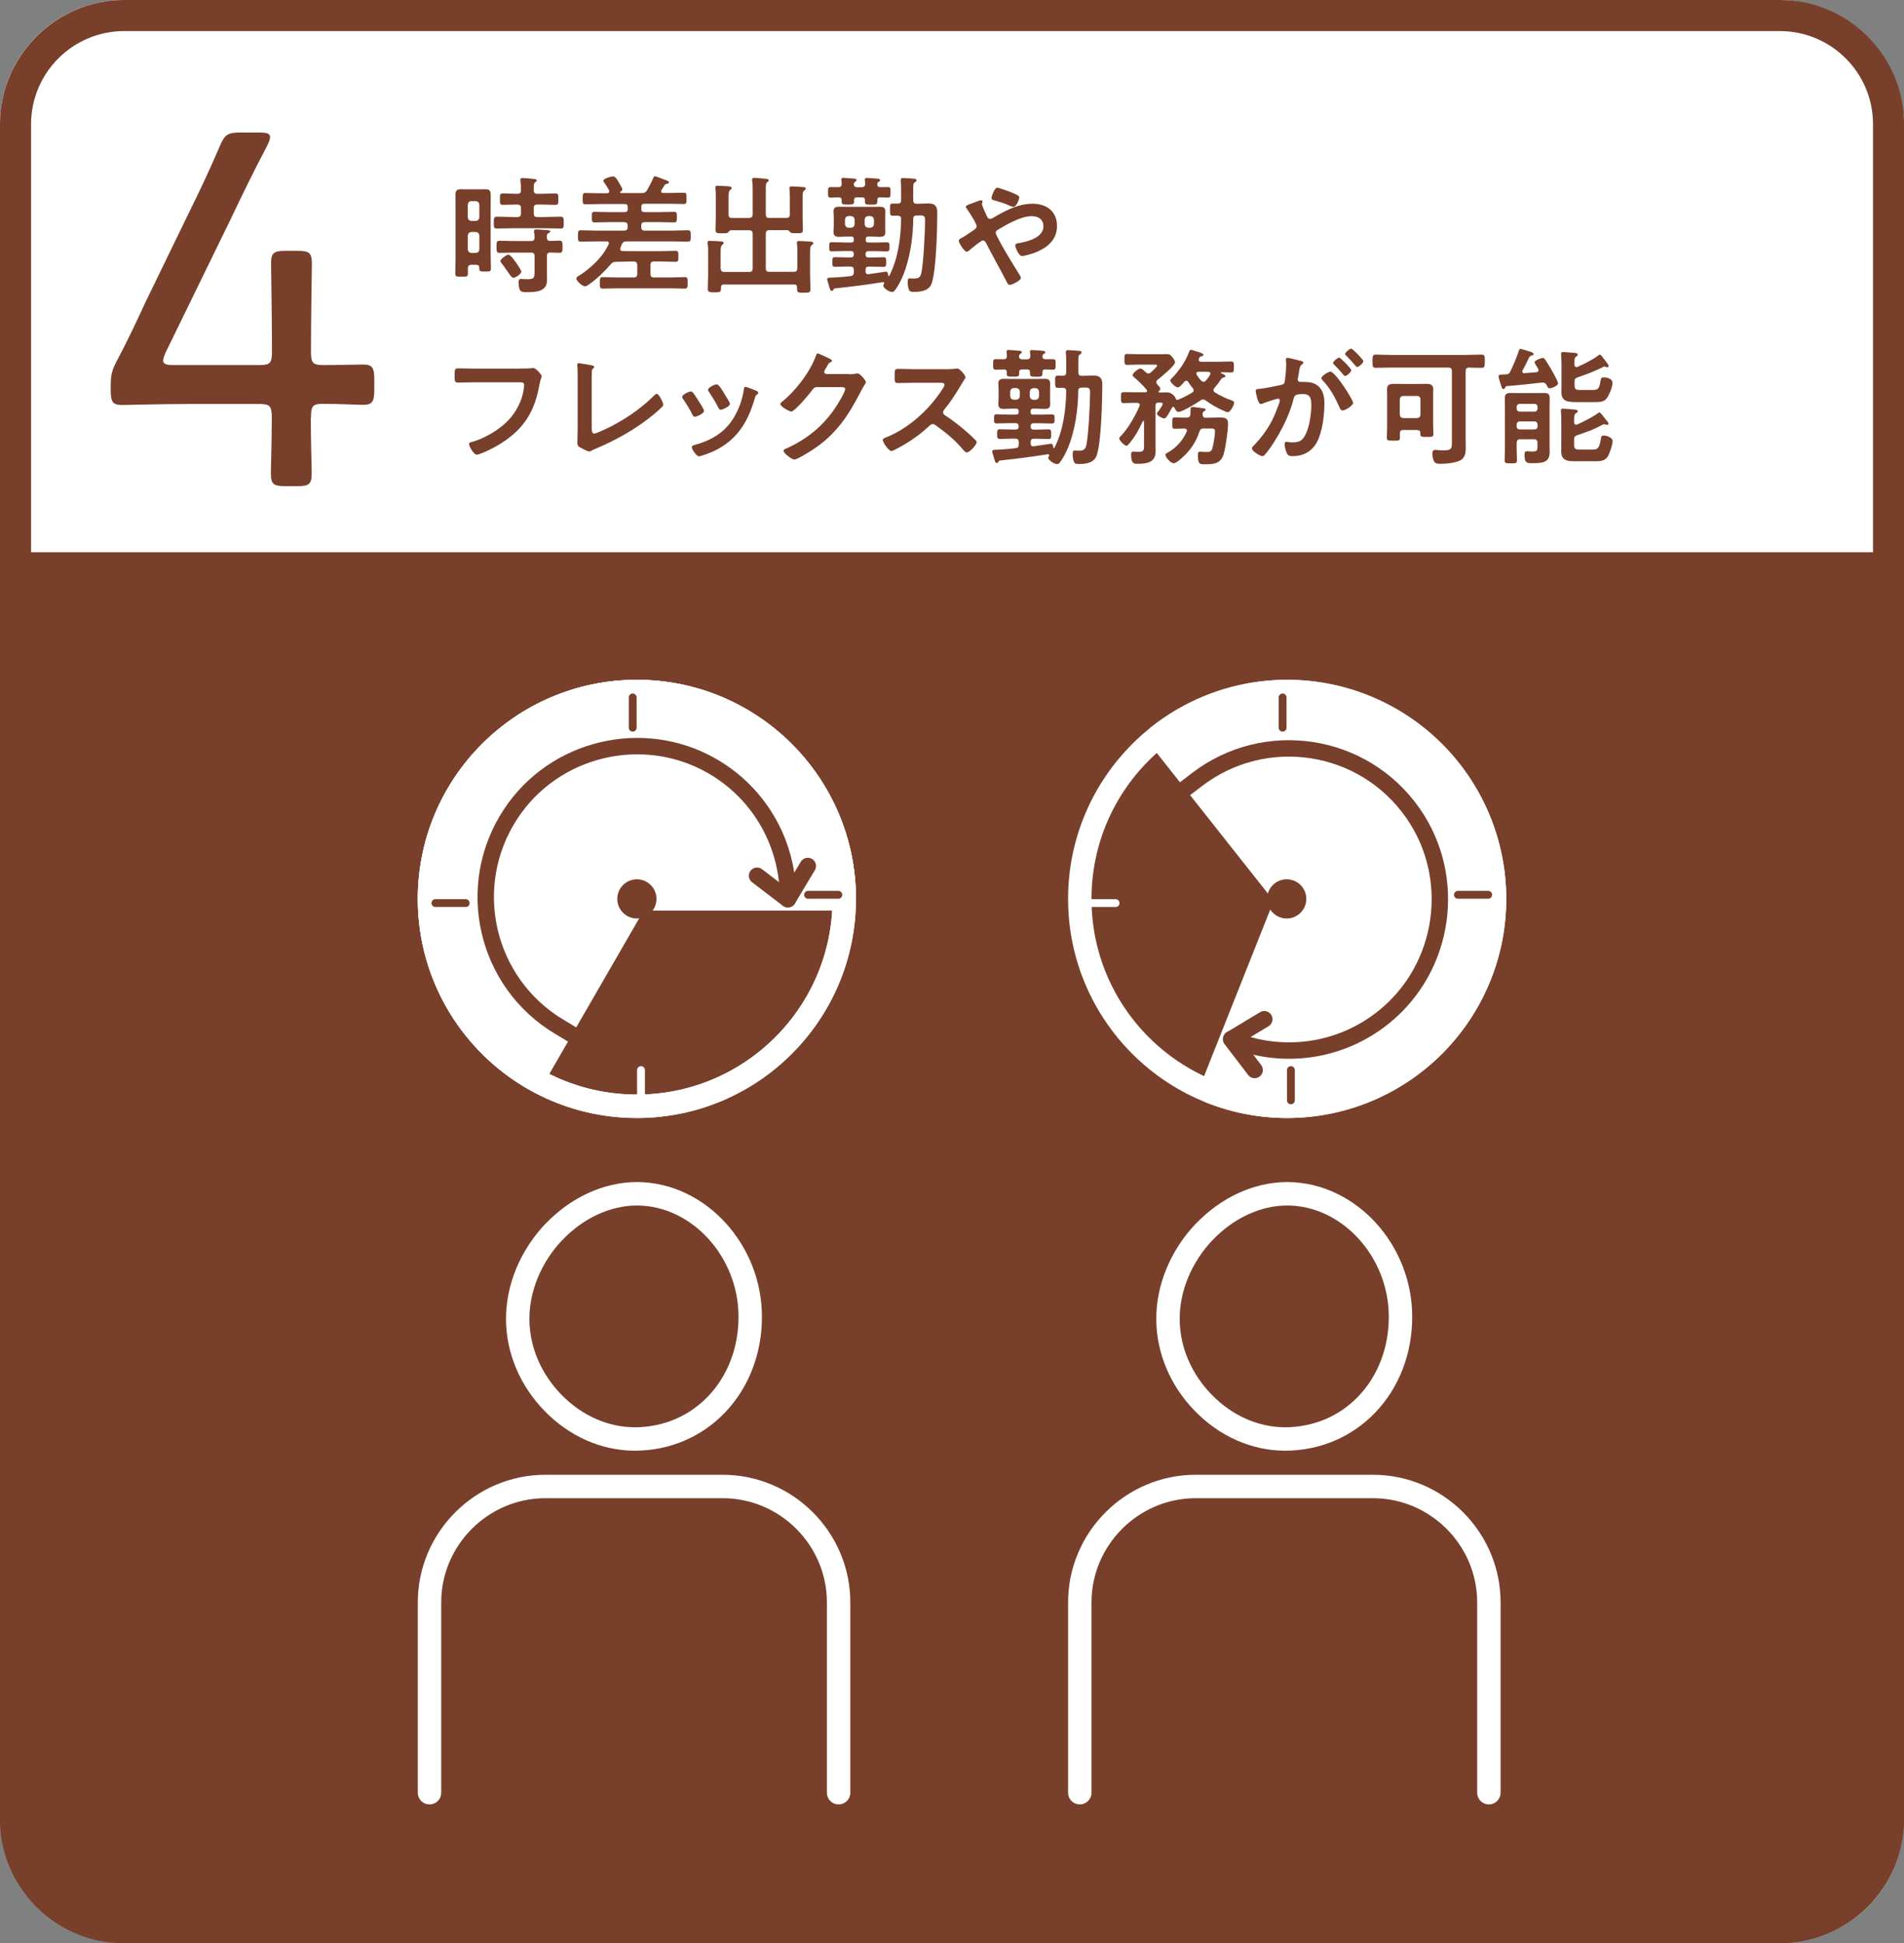 <?xml version="1.0" encoding="UTF-8"?><svg id="_レイヤー_2" xmlns="http://www.w3.org/2000/svg" viewBox="0 0 208.97 213.18"><rect x="0" y="0" width="208.97" height="213.18" fill="#808080" stroke="none"/><g id="_レイヤー_1-2"><rect x="0" y="0" width="208.97" height="213.18" rx="13.63" ry="13.63" style="fill:#fff;"/><path d="M208.97,60.58v138.97c0,7.49-6.13,13.62-13.63,13.62H13.63c-7.5,0-13.63-6.13-13.63-13.62V60.58h208.97Z" style="fill:#783f2a;"/><path d="M34.11,45.83c0,2.52.1,5.37.1,6.1,0,1.17-.3,1.4-1.51,1.4h-1.46c-1.21,0-1.51-.22-1.51-1.4,0-.73.1-3.58.1-6.1,0-1.29-.2-1.51-1.36-1.51h-8.06c-2.67,0-6.35.11-7,.11-1.06,0-1.26-.34-1.26-1.68v-.34c0-1.4.15-1.85.81-3.08,1.06-2.01,2.07-4.14,3.02-6.21l4.84-9.96c1.11-2.24,2.22-4.59,3.27-7.05.55-1.34.91-1.57,2.22-1.57h2.17c.81,0,1.16.11,1.16.5,0,.22-.1.5-.35,1.01-1.51,2.85-2.77,5.48-4.03,8.11l-7.05,14.44c-.2.45-.3.73-.3.95,0,.39.35.5,1.11.5h9.47c1.16,0,1.36-.22,1.36-1.51,0-4.08-.1-8.9-.1-9.62,0-1.17.3-1.4,1.51-1.4h1.46c1.21,0,1.51.22,1.51,1.4,0,.73-.1,5.54-.1,9.62,0,1.29.2,1.51,1.36,1.51,1.61,0,3.68-.06,4.33-.06,1.06,0,1.26.34,1.26,1.68v1.06c0,1.34-.2,1.68-1.26,1.68-.65,0-2.72-.11-4.33-.11-1.16,0-1.36.22-1.36,1.51Z" style="fill:#783f2a;"/><path d="M51.73,29.05c-.25,0-.36.1-.38.36,0,.2.01.39.01.6,0,.35-.15.34-.71.34s-.68,0-.68-.35c0-.5.03-1.01.03-1.52v-5.87c0-.39-.01-.8-.01-1.19,0-.42.08-.66.56-.66.24,0,.49.01.74.01h1.27c.25,0,.49-.01.74-.01.46,0,.56.21.56.66,0,.39-.01.8-.01,1.19v5.31c0,.52.03,1.03.03,1.55,0,.32-.15.32-.64.32-.59,0-.63-.01-.64-.43,0-.22-.11-.31-.32-.31h-.53ZM52.22,24.24c.24-.03.36-.14.39-.39v-1.4c-.03-.24-.15-.36-.39-.39h-.49c-.24.03-.36.15-.39.39v1.4c.03.25.15.36.39.39h.49ZM51.73,25.45c-.24.03-.36.15-.39.39v1.52c.03.24.15.36.39.39h.49c.24-.03.36-.15.39-.39v-1.52c-.03-.24-.15-.36-.39-.39h-.49ZM58.58,20.87c0,.28.11.39.39.39h.49c.5,0,.99-.04,1.5-.04.32,0,.32.14.32.63s0,.62-.31.62c-.5,0-1.01-.03-1.51-.03h-.49c-.28,0-.39.11-.39.39v.59c0,.27.11.39.39.39h.83c.56,0,1.13-.04,1.69-.04.39,0,.38.15.38.66s.01.64-.36.64c-.57,0-1.15-.03-1.71-.03h-3.53c-.57,0-1.13.03-1.71.03-.38,0-.36-.15-.36-.64s-.01-.66.38-.66c.56,0,1.13.04,1.69.04h.52c.27,0,.39-.13.39-.39v-.59c0-.28-.13-.39-.39-.39h-.1c-.5,0-1.01.03-1.51.03-.31,0-.31-.14-.31-.62s0-.63.32-.63c.5,0,.99.04,1.5.04h.1c.27,0,.39-.11.39-.39.01-.34-.01-.7-.06-1.03,0-.04-.01-.1-.01-.13,0-.15.13-.18.25-.18.2,0,1.01.07,1.23.1.1.01.32.03.32.17,0,.1-.1.14-.18.2-.14.1-.15.27-.15.52v.36ZM60.4,26.43c.34,0,.66-.03.99-.03s.35.17.35.67,0,.66-.34.66-.67-.01-1.01-.03c-.27.01-.36.13-.36.39v1.73c0,.29.01.6.01.9,0,1.27-1.2,1.33-2.17,1.33-.59,0-.95.07-.95-1.09,0-.17.03-.36.24-.36.06,0,.41.03.73.03.77,0,.78-.17.78-.99v-1.54c0-.28-.11-.39-.39-.39h-2.03c-.48,0-.94.03-1.41.03-.34,0-.34-.15-.34-.66s-.01-.67.34-.67c.48,0,.95.03,1.41.03h2.03c.28,0,.36-.1.39-.36-.01-.21-.01-.41-.06-.62v-.11c0-.15.13-.18.24-.18.27,0,.92.06,1.19.08.11.01.36.01.36.15,0,.08-.11.13-.21.18-.15.07-.18.17-.17.49,0,.25.13.36.36.36ZM56.32,30.47c-.15,0-.36-.31-.63-.71-.08-.11-.17-.22-.25-.35-.11-.18-.27-.39-.41-.56-.04-.06-.11-.13-.11-.21,0-.21.66-.7.87-.7.27,0,.71.69.87.9.11.17.55.78.55.95,0,.31-.67.69-.88.69Z" style="fill:#783f2a;"/><path d="M70.39,22.93c0,.24.1.34.32.34h1.69c.53,0,1.05-.03,1.58-.03.32,0,.31.17.31.57s.01.59-.31.59c-.53,0-1.06-.03-1.58-.03h-1.64c-.27,0-.38.11-.38.39v.15c0,.27.11.39.38.39h3.04c.56,0,1.12-.04,1.69-.04.32,0,.32.14.32.63,0,.46,0,.62-.31.62-.57,0-1.13-.03-1.71-.03h-5.02c-.28,0-.39.07-.52.32-.06.13-.11.25-.15.38-.01.06-.03.08-.03.14,0,.15.11.21.25.22.29.01.6.01.91.01h3.39c.5,0,1.01-.03,1.51-.03.34,0,.32.17.32.6s.01.6-.31.6c-.52,0-1.02-.03-1.53-.03h-.83c-.28,0-.39.11-.39.39v.97c0,.27.11.39.39.39h1.82c.52,0,1.04-.04,1.55-.04.34,0,.32.18.32.63s.01.63-.32.63c-.52,0-1.04-.03-1.55-.03h-5.88c-.52,0-1.04.03-1.55.03-.35,0-.34-.18-.34-.63s0-.63.34-.63c.52,0,1.04.04,1.55.04h1.83c.28,0,.39-.13.39-.39v-.97c0-.28-.13-.39-.39-.39h-.34c-.49,0-.99.03-1.48.03h-.08c-.27,0-.43.04-.6.25-.66.77-1.58,1.66-2.42,2.24-.1.07-.28.2-.42.2-.28,0-.95-.56-.95-.85,0-.17.15-.24.29-.32.77-.46,1.73-1.3,2.31-1.99.41-.48.66-.9.94-1.44.01-.03.03-.07.03-.11,0-.17-.11-.22-.25-.22h-1.13c-.57,0-1.13.03-1.71.03-.31,0-.31-.15-.31-.62s0-.63.31-.63c.57,0,1.13.04,1.71.04h3.05c.27,0,.39-.13.39-.39v-.15c0-.28-.13-.39-.39-.39h-1.65c-.53,0-1.05.03-1.58.03-.32,0-.31-.15-.31-.59s-.01-.57.29-.57c.53,0,1.06.03,1.6.03h1.71c.24,0,.34-.1.34-.34v-.21c0-.24-.11-.34-.34-.34h-2.59c-.57,0-1.13.03-1.71.03-.32,0-.31-.15-.31-.62s0-.62.31-.62c.57,0,1.13.03,1.71.03h.66c.13-.01.24-.06.24-.21,0-.04-.01-.08-.03-.13-.15-.28-.34-.56-.52-.83-.04-.06-.1-.13-.1-.2,0-.27.92-.48,1.06-.48.24,0,.42.28.64.66.08.13.38.64.38.77,0,.1-.08.18-.17.22-.03.03-.08.06-.08.1,0,.07.08.08.14.08h2.24c.29,0,.42-.06.59-.31.2-.36.52-.95.67-1.33.03-.08.06-.2.2-.2.08,0,.48.15.73.25.11.04.22.08.34.13.24.07.46.17.46.29,0,.11-.14.14-.22.15-.14.04-.2.06-.28.18-.11.17-.21.35-.32.52-.03.04-.04.07-.04.13,0,.13.11.17.22.18h.56c.56,0,1.12-.03,1.69-.03.32,0,.32.14.32.62s0,.62-.32.62c-.57,0-1.13-.03-1.69-.03h-2.63c-.22,0-.32.1-.32.34v.21Z" style="fill:#783f2a;"/><path d="M82.22,23.9c.27,0,.39-.11.39-.39v-2.52c0-.41,0-.88-.06-1.17-.01-.04-.01-.08-.01-.13,0-.15.13-.18.25-.18.2,0,.97.07,1.2.1.11.01.38.01.38.18,0,.08-.08.13-.17.2-.14.1-.15.29-.15.69v2.84c0,.28.11.39.38.39h1.87c.28,0,.39-.11.39-.39v-1.93c0-.28-.01-.59-.04-.83,0-.04-.01-.1-.01-.14,0-.15.13-.17.25-.17.17,0,1.25.06,1.36.08.1.01.18.06.18.17,0,.08-.07.13-.17.2-.15.11-.17.32-.17.66v2.29c0,.45.03.9.03,1.34,0,.41-.15.39-.73.39-.43,0-.56,0-.67-.11-.08-.11-.15-.21-.29-.22h-2c-.27,0-.38.13-.38.39v3.8c0,.27.11.38.38.38h2.69c.28,0,.39-.11.39-.38v-1.82c0-.29,0-.6-.04-.87-.01-.04-.01-.1-.01-.14,0-.15.13-.17.25-.17.24,0,.92.04,1.19.06.13.01.36.01.36.2,0,.08-.07.13-.17.2-.2.14-.18.45-.18,1.16v2.13c0,.5.04,1.01.04,1.5,0,.42-.15.42-.76.42-.55,0-.71,0-.71-.41v-.17c0-.22-.1-.32-.32-.32h-7.71c-.21,0-.32.1-.32.32v.13c0,.41-.17.41-.71.41s-.74,0-.74-.41c0-.48.04-.95.04-1.41v-2.62c0-.31,0-.6-.06-.9v-.14c0-.17.13-.17.25-.17.22,0,.91.04,1.16.06.13.01.35.01.35.18,0,.1-.07.14-.15.21-.17.13-.18.39-.18.83v1.75c.03.27.13.38.39.38h2.74c.27,0,.39-.11.39-.38v-3.8c0-.27-.13-.39-.39-.39h-2c-.15.01-.21.11-.29.22-.1.1-.22.11-.49.11h-.18c-.53,0-.73.01-.73-.39,0-.46.03-.94.03-1.4v-2.27c0-.28-.01-.56-.04-.84,0-.04-.01-.08-.01-.14,0-.15.13-.17.25-.17.24,0,.92.04,1.19.06.11.01.35.03.35.2,0,.1-.08.14-.17.2-.15.13-.17.41-.17.77v1.92c0,.28.11.39.39.39h1.87Z" style="fill:#783f2a;"/><path d="M95.96,26.61c.46,0,.91-.03,1.37-.03.31,0,.29.17.29.5s0,.5-.29.5c-.46,0-.91-.03-1.37-.03h-.62c-.24,0-.34.1-.34.34v.04c0,.22.1.32.34.32h.32c.43,0,.87-.03,1.32-.03.29,0,.28.17.28.53s.01.53-.28.53c-.45,0-.88-.03-1.32-.03h-.32c-.24,0-.34.1-.34.34v.2c0,.17.07.29.25.29h.06c.25-.03,1.89-.28,1.92-.28.21,0,.24.25.25.41.01.04.03.07.07.07.03,0,.04-.01.06-.03.95-1.87,1.26-4.14,1.29-6.21,0-.27-.11-.36-.38-.38-.17.01-.34.01-.52.01-.29,0-.32-.1-.32-.67s.01-.67.32-.67c.17,0,.35.01.52.01.28-.01.38-.11.38-.38v-1.09c0-.34,0-.69-.04-.99v-.13c0-.2.11-.22.27-.22.2,0,1.05.06,1.23.08.11.01.22.04.22.17,0,.11-.08.17-.17.22-.17.1-.18.24-.18.7v1.26c0,.28.11.39.39.39h.1c.39,0,.78-.03,1.18-.03.7,0,.97.29.97.97,0,1.73-.11,6.22-.59,7.72-.28.9-1.18,1.01-1.99,1.01-.22,0-.43,0-.53-.24-.1-.22-.14-.59-.14-.81,0-.29.03-.43.21-.43.06,0,.13.01.18.01.11.01.21.01.32.01.53,0,.71-.18.81-.7.22-1.19.39-4.43.39-5.69,0-.57-.18-.55-.91-.53-.27,0-.39.1-.39.36-.01,1.99-.35,4.36-1.11,6.2-.21.52-.53,1.16-.88,1.62-.08.11-.17.21-.32.21-.38,0-.98-.45-.98-.69,0-.07.04-.14.08-.18.01-.03.03-.06.03-.08,0-.1-.08-.13-.15-.13-1.69.27-3.4.49-5.09.67-.29.03-.28.04-.35.18-.04.08-.1.11-.18.11-.15,0-.21-.22-.34-.7-.04-.13-.15-.46-.15-.57,0-.21.24-.17.45-.18.7-.04,1.4-.08,2.09-.17.28-.03.38-.15.38-.42v-.24c0-.28-.13-.39-.39-.39h-.38c-.43,0-.87.03-1.31.03-.29,0-.28-.18-.28-.53s-.01-.53.29-.53c.43,0,.87.03,1.3.03h.43c.24,0,.34-.1.34-.32v-.04c0-.24-.11-.34-.34-.34h-.7c-.46,0-.92.03-1.37.03-.31,0-.29-.15-.29-.5s-.01-.5.29-.5c.46,0,.91.03,1.37.03h.77c.18,0,.27-.07.27-.27v-.1c0-.2-.08-.28-.27-.28h-.48c-.29,0-.59.03-.88.03-.36,0-.6-.1-.6-.52,0-.21.03-.43.03-.64v-.98c0-.22-.03-.43-.03-.66,0-.39.22-.5.59-.5.31,0,.6.01.9.01h2.73c.29,0,.59-.01.88-.01.38,0,.59.1.59.52,0,.22-.01.43-.01.64v.98c0,.21.01.43.01.64,0,.41-.21.52-.59.52-.29,0-.59-.03-.88-.03h-.41c-.18,0-.27.08-.27.27v.11c0,.2.07.27.27.27h.69ZM97.42,20.52c.34,0,.32.14.32.57s.01.59-.32.59c-.28,0-.56-.04-.84-.03-.22,0-.29.1-.29.32.01.48-.07.48-.7.48-.53,0-.66-.01-.66-.34v-.14c0-.24-.1-.32-.32-.32h-.56c-.22,0-.31.08-.32.31,0,.04.01.08.01.13,0,.35-.15.35-.71.35-.52,0-.66-.01-.66-.35,0-.04,0-.08.01-.13-.01-.21-.1-.31-.31-.31-.24-.01-.66.03-.87.03-.34,0-.32-.15-.32-.59s-.01-.57.32-.57c.28,0,.55.01.82.01.24,0,.35-.1.36-.35,0-.15-.04-.43-.04-.5,0-.14.1-.17.21-.17.2,0,.9.07,1.11.08.11.01.35.01.35.15,0,.11-.08.15-.15.2-.11.07-.14.13-.15.24v.04c0,.24.17.32.38.32h.48c.25,0,.38-.1.38-.36,0-.13-.01-.25-.03-.38,0-.03-.01-.08-.01-.11,0-.14.1-.17.22-.17.2,0,.88.06,1.12.08.14.01.34.01.34.17,0,.1-.1.14-.17.18-.11.08-.13.13-.14.24-.01.27.14.34.38.34.25,0,.52-.01.77-.01ZM92.74,24.59c.03.24.14.36.39.39h.28c.24-.03.36-.15.39-.39v-.5c-.03-.24-.15-.36-.39-.39h-.28c-.25.03-.36.15-.39.39v.5ZM95.53,24.98c.24-.03.36-.15.39-.39v-.5c-.03-.24-.15-.36-.39-.39h-.24c-.24.03-.36.15-.39.39v.5c.03.24.15.36.39.39h.24Z" style="fill:#783f2a;"/><path d="M105.24,26.4c0-.15.14-.21.29-.29.31-.15.98-.63,1.31-.85.15-.1.35-.22.35-.43,0-.31-.83-1.59-1.05-1.89-.07-.07-.14-.17-.14-.27,0-.13.25-.21.67-.36.15-.06.34-.13.53-.2.11-.04.36-.14.46-.14s.17.04.17.14c0,.04-.01.11-.03.15-.01.03-.03.07-.03.11,0,.18.45,1.16.56,1.38.08.15.15.27.34.27.13,0,.24-.07.34-.13,1.32-.78,2.74-1.54,4.31-1.54s2.69.84,2.69,2.45c0,1.89-1.69,2.78-3.3,3.19-.14.03-.41.1-.54.1-.36,0-.74-.95-.74-1.15,0-.24.27-.25.45-.28.97-.17,2.64-.62,2.64-1.83,0-.76-.57-1.12-1.29-1.12-1.13,0-2.69.88-3.67,1.47-.14.08-.28.18-.28.35,0,.38,2.11,3.82,2.46,4.36.08.13.31.46.31.6,0,.27-.96.76-1.23.76-.2,0-.29-.24-.43-.52-.71-1.37-1.47-2.7-2.17-4.08-.07-.13-.17-.27-.34-.27-.21,0-1.29.9-1.5,1.09-.07.04-.2.15-.27.15-.27,0-.88-.95-.88-1.23ZM111.05,21.13c.28.11.82.31.82.53,0,.14-.28,1.03-.64,1.03-.14,0-.41-.11-.59-.2-.42-.2-.99-.36-1.48-.5-.15-.04-.34-.07-.34-.27,0-.15.32-1.13.63-1.13.21,0,1.34.43,1.6.53Z" style="fill:#783f2a;"/><path d="M57,40.43c.29,0,.98,0,1.26-.03.06,0,.21-.03.25-.03.34,0,.94.76.94.9s-.13.29-.24.9c-.48,2.7-1.47,4.56-3.74,6.15-.81.56-1.76,1.08-2.69,1.43-.14.06-.32.13-.46.13-.34,0-.84-.94-.84-1.16,0-.15.13-.2.25-.22,1.22-.32,2.53-1.06,3.48-1.85,1.23-1.02,2.08-2.5,2.29-4.08.01-.08.03-.25.03-.34,0-.27-.24-.29-.49-.29h-4.97c-.59,0-1.16.03-1.75.03-.43,0-.42-.13-.42-.76s-.01-.8.38-.8c.6,0,1.2.03,1.81.03h4.9Z" style="fill:#783f2a;"/><path d="M64.95,46.99c0,.35.03.57.28.57.17,0,.81-.29,1.15-.45,1.9-.88,3.89-2.2,5.37-3.68.08-.08.21-.22.34-.22.22,0,.7.92.7,1.2,0,.1-.08.18-.15.25-.31.31-.64.59-.98.87-1.85,1.52-3.96,2.7-6.16,3.64-.17.07-.34.14-.49.22-.1.06-.24.14-.35.14-.17,0-.94-.41-1.11-.52-.17-.13-.18-.25-.18-.49,0-.48.03-.99.03-1.51v-5.69c0-.31,0-.62-.01-.85-.01-.1-.04-.39-.04-.46,0-.08.04-.17.15-.17.06,0,.21.03.29.04.22.03.92.14,1.13.2.13.03.29.04.29.18,0,.08-.07.13-.13.18-.13.11-.13.28-.13.43-.01.21-.01.43-.01.66v5.45Z" style="fill:#783f2a;"/><path d="M76.05,43.07c.15.18.48.69.62.91.13.2.6.92.6,1.1,0,.29-.84.64-1.01.64-.14,0-.21-.13-.27-.24-.29-.59-.63-1.15-1.01-1.69-.04-.07-.11-.15-.11-.25,0-.25.76-.6.94-.6.11,0,.17.06.24.13ZM82.97,42.85c.11.04.25.11.25.25,0,.1-.1.15-.17.21-.11.08-.13.13-.18.29-.42,1.44-.95,2.76-1.92,3.92-1.02,1.2-2.31,1.96-3.81,2.43-.1.03-.34.11-.43.11-.27,0-.78-.77-.78-.97,0-.15.08-.21.22-.25,1.81-.49,3.33-1.31,4.34-2.95.6-.96.99-2.06,1.15-3.17.01-.13.03-.28.18-.28.13,0,.98.34,1.15.41ZM79.48,43.16c.13.2.63.97.63,1.15,0,.28-.81.64-1.01.64-.14,0-.22-.15-.28-.27-.29-.59-.62-1.1-.98-1.65-.06-.07-.13-.17-.13-.28,0-.24.76-.59.94-.59.2,0,.46.39.7.78l.13.21Z" style="fill:#783f2a;"/><path d="M93.2,41.06c.25,0,.46-.01.78-.08.04,0,.1-.01.15-.01.28,0,.9.77.9.95,0,.07-.06.17-.17.35-.11.17-.25.41-.43.76-1.37,2.66-2.74,4.7-5.32,6.36-.31.2-1.62,1.02-1.92,1.02s-1.19-.69-1.19-.95c0-.14.17-.21.28-.25,2.25-1.01,4.02-2.43,5.4-4.48.24-.35,1.08-1.71,1.08-2.06,0-.18-.22-.2-.42-.2h-2.66c-.32,0-.41.14-.59.39-.27.38-1.87,2.29-2.25,2.29-.17,0-1.19-.53-1.19-.83,0-.1.06-.15.13-.2,1.47-1.16,3.09-3.24,3.74-5.01.06-.14.1-.34.22-.34.07,0,.45.17.74.31.13.07.84.34.84.49,0,.07-.07.13-.13.15-.2.07-.24.14-.48.57-.06.11-.25.39-.25.5,0,.15.1.22.24.24h2.49Z" style="fill:#783f2a;"/><path d="M104.16,40.49c.22,0,.46,0,.6-.03.08,0,.22-.03.31-.03.29,0,.9.77.9.95,0,.07-.15.29-.31.55-.08.13-.17.27-.22.36-.56.94-1.12,1.82-1.82,2.66-.07.08-.11.15-.11.27,0,.17.08.25.21.34.77.5,1.67,1.19,2.36,1.8.34.29.69.62,1.01.95.06.06.1.11.1.2,0,.29-.77,1.12-1.06,1.12-.15,0-.25-.1-.35-.21-1.01-1.2-1.85-1.87-3.09-2.77-.11-.08-.2-.13-.32-.13-.18,0-.31.14-.42.24-1.04.97-2.24,1.8-3.5,2.45-.13.07-.49.27-.62.27-.29,0-.94-.94-.94-1.19,0-.17.17-.24.29-.28,2.48-.95,4.83-3.09,6.24-5.3.07-.11.24-.35.24-.48,0-.21-.2-.24-.41-.24h-2.9c-.6,0-1.2.03-1.81.03-.38,0-.35-.21-.35-.85,0-.49-.01-.7.34-.7.6,0,1.2.03,1.82.03h3.81Z" style="fill:#783f2a;"/><path d="M114.08,45.49c.46,0,.91-.03,1.37-.03.31,0,.29.17.29.5s0,.5-.29.5c-.46,0-.91-.03-1.37-.03h-.62c-.24,0-.34.1-.34.34v.04c0,.22.1.32.34.32h.32c.43,0,.87-.03,1.31-.03.29,0,.28.17.28.53s.01.53-.28.53c-.45,0-.88-.03-1.31-.03h-.32c-.24,0-.34.1-.34.34v.2c0,.17.07.29.25.29h.06c.25-.03,1.89-.28,1.92-.28.21,0,.24.25.25.41.01.04.03.07.07.07.03,0,.04-.01.06-.03.95-1.87,1.26-4.14,1.29-6.21,0-.27-.11-.36-.38-.38-.17.01-.34.01-.52.01-.29,0-.32-.1-.32-.67s.01-.67.32-.67c.17,0,.35.01.52.01.28-.01.38-.11.38-.38v-1.09c0-.34,0-.69-.04-.99v-.13c0-.2.11-.22.27-.22.2,0,1.05.06,1.23.08.11.01.22.04.22.17,0,.11-.08.17-.17.22-.17.1-.18.24-.18.7v1.26c0,.28.11.39.39.39h.1c.39,0,.78-.03,1.18-.03.7,0,.96.29.96.97,0,1.73-.11,6.22-.59,7.72-.28.9-1.18,1.01-1.99,1.01-.22,0-.43,0-.53-.24-.1-.22-.14-.59-.14-.81,0-.29.03-.43.21-.43.06,0,.13.01.18.01.11.01.21.01.32.01.53,0,.71-.18.81-.7.22-1.19.39-4.43.39-5.69,0-.57-.18-.55-.91-.53-.27,0-.39.1-.39.36-.01,1.99-.35,4.36-1.11,6.2-.21.52-.53,1.16-.88,1.62-.08.11-.17.21-.32.21-.38,0-.98-.45-.98-.69,0-.07.04-.14.08-.18.01-.03.03-.06.03-.08,0-.1-.08-.13-.15-.13-1.69.27-3.4.49-5.09.67-.29.03-.28.04-.35.18-.04.08-.1.11-.18.11-.15,0-.21-.22-.34-.7-.04-.13-.15-.46-.15-.57,0-.21.24-.17.45-.18.7-.04,1.4-.08,2.08-.17.28-.03.38-.15.38-.42v-.24c0-.28-.13-.39-.39-.39h-.38c-.43,0-.87.03-1.32.03-.29,0-.28-.18-.28-.53s-.01-.53.29-.53c.43,0,.87.03,1.3.03h.43c.24,0,.34-.1.34-.32v-.04c0-.24-.11-.34-.34-.34h-.7c-.46,0-.92.03-1.37.03-.31,0-.29-.15-.29-.5s-.01-.5.29-.5c.46,0,.91.03,1.37.03h.77c.18,0,.27-.07.27-.27v-.1c0-.2-.08-.28-.27-.28h-.48c-.29,0-.59.03-.88.03-.36,0-.6-.1-.6-.52,0-.21.03-.43.03-.64v-.98c0-.22-.03-.43-.03-.66,0-.39.22-.5.59-.5.31,0,.6.01.9.01h2.73c.29,0,.59-.01.88-.01.38,0,.59.1.59.52,0,.22-.01.43-.01.64v.98c0,.21.01.43.01.64,0,.41-.21.52-.59.52-.29,0-.59-.03-.88-.03h-.41c-.18,0-.27.08-.27.27v.11c0,.2.07.27.27.27h.69ZM115.54,39.4c.34,0,.32.14.32.57s.01.59-.32.59c-.28,0-.56-.04-.84-.03-.22,0-.29.1-.29.32.01.48-.07.48-.7.48-.53,0-.66-.01-.66-.34v-.14c0-.24-.1-.32-.32-.32h-.56c-.22,0-.31.08-.32.31,0,.04.01.08.01.13,0,.35-.15.35-.71.35-.52,0-.66-.01-.66-.35,0-.04,0-.08.01-.13-.01-.21-.1-.31-.31-.31-.24-.01-.66.03-.87.03-.34,0-.32-.15-.32-.59s-.01-.57.32-.57c.28,0,.55.01.83.01.24,0,.35-.1.36-.35,0-.15-.04-.43-.04-.5,0-.14.1-.17.21-.17.2,0,.9.07,1.11.08.11.01.35.01.35.15,0,.11-.08.15-.15.2-.11.07-.14.13-.15.24v.04c0,.24.17.32.38.32h.48c.25,0,.38-.1.38-.36,0-.13-.01-.25-.03-.38,0-.03-.01-.08-.01-.11,0-.14.1-.17.22-.17.2,0,.88.06,1.12.08.14.01.34.01.34.17,0,.1-.1.14-.17.18-.11.08-.13.13-.14.24-.01.27.14.34.38.34.25,0,.52-.01.77-.01ZM110.87,43.46c.03.24.14.36.39.39h.28c.24-.03.36-.15.39-.39v-.5c-.03-.24-.15-.36-.39-.39h-.28c-.25.03-.36.15-.39.39v.5ZM113.65,43.86c.24-.03.36-.15.39-.39v-.5c-.03-.24-.15-.36-.39-.39h-.24c-.24.03-.36.15-.39.39v.5c.03.24.15.36.39.39h.24Z" style="fill:#783f2a;"/><path d="M128.12,45.59c-.1.14-.18.31-.32.31-.21,0-.82-.29-.82-.53,0-.1.1-.2.17-.28.11-.14.46-.62.46-.78,0-.15-.2-.14-.29-.14h-.18c-.22,0-.32.1-.32.34v4.17c0,.28.01.56.01.84,0,1.23-.98,1.36-1.99,1.36-.28,0-.7.06-.7-1.02,0-.18.04-.32.25-.32.15,0,.35.03.54.03.66,0,.63-.22.63-.84v-2.45c0-.06-.01-.1-.07-.1-.04,0-.06.01-.08.06-.41.88-.76,1.54-1.39,2.32-.07.08-.25.34-.38.34-.24,0-.8-.59-.8-.81,0-.1.08-.17.14-.22.8-.8,1.65-2.28,2.08-3.33.01-.04.03-.07.03-.11,0-.18-.13-.22-.27-.24h-.35c-.39,0-.77.03-1.15.03-.28,0-.29-.14-.29-.6s.01-.6.29-.6c.38,0,.76.01,1.15.01h1.23c.1,0,.2-.04.2-.15,0-.06-.03-.08-.06-.13-.39-.46-.83-.91-1.29-1.29-.07-.07-.24-.2-.24-.32,0-.2.6-.71.85-.71.15,0,.32.14.48.31.08.08.27.24.38.24s.18-.06.27-.11c.13-.11.71-.62.71-.76,0-.13-.21-.11-.29-.11h-1.76c-.43,0-.94.03-1.23.03s-.31-.13-.31-.6,0-.6.31-.6c.41,0,.83.03,1.23.03h2.35c.25,0,.5-.01.76-.01.27,0,.38.06.55.27.14.15.35.42.35.63,0,.38-1.57,1.64-1.9,1.9-.08.07-.15.14-.15.27,0,.1.04.15.1.24.08.1.34.36.34.48s-.08.2-.15.27c-.03.01-.04.04-.04.07,0,.07.06.08.11.08.13,0,.77-.01.85-.01.5,0,.84.46.91.64.01.07.06.18.15.18h.06c.56-.22,1.09-.48,1.6-.8.1-.06.17-.14.17-.25,0-.1-.03-.15-.1-.24-.17-.21-.35-.43-.49-.67-.06-.07-.11-.14-.22-.14-.1,0-.15.04-.21.1-.18.22-.52.63-.73.63-.24,0-.82-.55-.82-.76,0-.08.07-.14.13-.2.8-.8,1.55-1.87,1.94-2.95.03-.08.08-.21.2-.21.1,0,.38.11.49.14.35.1.88.24.88.41,0,.11-.17.15-.27.17-.13.03-.17.1-.22.24-.03.06-.03.08-.03.14,0,.15.13.2.25.21h1.82c.5,0,.99-.03,1.48-.03.31,0,.31.11.31.6s-.01.6-.31.6-.74-.01-1.05-.03c-.04.01-.06.03-.06.07,0,.03.01.04.04.06.2.08.45.17.45.31,0,.1-.11.13-.2.14q-.2.06-.31.24c-.22.34-.43.62-.7.92-.06.07-.1.14-.1.22,0,.11.07.2.15.25.5.32,1.19.66,1.76.85.18.07.36.13.36.27,0,.27-.41,1.06-.7,1.06-.1,0-.29-.08-.39-.13-.74-.31-1.39-.69-2.04-1.16-.08-.06-.17-.1-.27-.1-.13,0-.2.03-.29.1-.39.28-2,1.26-2.43,1.26-.22,0-.35-.29-.43-.46-.03-.06-.06-.1-.13-.1-.06,0-.1.03-.13.08-.03.07-.46.83-.52.92ZM132.13,47c-.28,0-.38.07-.49.34-.32,1.03-.94,1.99-1.72,2.71-.22.21-.81.77-1.11.77-.31,0-.9-.64-.9-.92,0-.13.13-.18.25-.25.91-.5,1.67-1.34,2.08-2.29.01-.04.03-.08.03-.13,0-.17-.14-.21-.28-.22-.13,0-.91.03-1.04.03-.31,0-.29-.15-.29-.62,0-.52-.01-.63.32-.63.42,0,.84.04,1.25.03.25,0,.39-.1.42-.36,0-.13.01-.24.01-.32,0-.39,0-.49.21-.49.2,0,.97.1,1.18.14.11.01.28.04.28.15,0,.1-.14.15-.21.2-.1.06-.11.1-.13.21v.1c0,.25.1.38.35.38h.2c.55,0,.98-.03,1.32-.03.66,0,.92.1.92.69,0,.76-.27,2.64-.49,3.36-.31,1.02-1.08,1.08-2.01,1.08-.57,0-.81.03-.81-.97,0-.2,0-.41.24-.41.06,0,.14,0,.21.01.15.01.31.03.48.03.4,0,.57-.06.68-.48.11-.48.27-1.31.27-1.79,0-.34-.18-.31-.7-.31h-.52ZM132.85,40.98c0-.14-.13-.18-.25-.2h-1.06c-.13.01-.24.04-.24.2,0,.04.01.08.04.13.15.24.29.45.49.64.07.08.15.13.27.13.1,0,.18-.04.25-.13.18-.2.32-.41.46-.63.03-.06.04-.08.04-.14Z" style="fill:#783f2a;"/><path d="M142.69,39.56c.11.03.36.07.36.22,0,.08-.06.13-.13.18-.27.2-.29.42-.36.92-.03.15-.06.35-.1.57-.01.06-.03.11-.03.17,0,.2.14.28.31.28h.17c.56,0,1.09,0,1.58.31.7.46.87,1.26.87,2.04,0,1.27-.22,3.16-.84,4.28-.56,1.02-1.51,1.51-2.64,1.51-.31,0-.5-.03-.64-.32-.13-.24-.25-.74-.25-1.01,0-.13.04-.24.2-.24.14,0,.35.06.63.06.77,0,1.12-.17,1.47-.87.41-.8.63-2.25.63-3.16,0-.69-.04-1.27-.9-1.27-.78,0-.94.11-1.04.5-.35,1.43-1.04,2.92-1.79,4.18-.31.53-.97,1.57-1.39,1.99-.06.07-.14.14-.24.14-.25,0-1.15-.53-1.15-.85,0-.13.11-.24.2-.32,1.11-1.15,1.95-2.39,2.5-3.89.1-.25.35-.85.35-1.06,0-.13-.1-.18-.18-.18-.21,0-1.36.39-1.61.49-.08.03-.2.1-.29.1-.34,0-.57-1.37-.57-1.45,0-.21.24-.21.41-.22.78-.08,1.57-.28,2.34-.42.28-.06.41-.14.45-.43.08-.49.15-1.3.15-1.8,0-.22-.03-.52-.03-.55,0-.11.04-.21.17-.21.14,0,1.19.27,1.4.32ZM148.51,44.19c0,.32-.88.84-1.16.84-.18,0-.27-.18-.32-.32-.53-1.15-.99-2.06-1.87-2.99-.06-.07-.13-.15-.13-.24,0-.25.77-.71.99-.71.53,0,2.49,3.08,2.49,3.43ZM148.3,40.61c0,.22-.49.64-.67.64-.07,0-.14-.1-.2-.15-.31-.38-.64-.74-.99-1.08-.06-.06-.13-.13-.13-.2,0-.17.5-.59.67-.59.14,0,1.32,1.2,1.32,1.37ZM149.63,39.62c0,.22-.5.64-.67.64-.08,0-.13-.07-.2-.15-.32-.38-.64-.73-.99-1.08-.06-.04-.14-.13-.14-.2,0-.17.53-.59.67-.59.15,0,1.33,1.22,1.33,1.37Z" style="fill:#783f2a;"/><path d="M159.35,40.71c0-.28-.13-.39-.39-.39h-6.21c-.59,0-1.18.03-1.76.03-.36,0-.35-.17-.35-.71s-.01-.74.35-.74c.59,0,1.18.04,1.76.04h8.09c.59,0,1.18-.04,1.76-.04.36,0,.36.17.36.74s-.01.71-.35.71c-.48,0-.94-.01-1.4-.03-.27.03-.35.13-.35.39v7.5c0,.32.01.66.01.98,0,.49-.08.99-.53,1.27-.52.32-1.59.42-2.21.42-.22,0-.56,0-.7-.2-.14-.22-.22-.63-.22-.88,0-.22.03-.45.31-.45.2,0,.49.06.87.06,1.04,0,.96-.28.96-1.16v-7.54ZM155.56,47.17h-1.54c-.27,0-.38.11-.38.38,0,.15.01.31.01.48,0,.31-.17.31-.73.31s-.71,0-.71-.31c0-.38.03-.74.03-1.1v-3.38c0-.29-.01-.57-.01-.87,0-.48.31-.57.73-.57.31,0,.63.01.94.01h1.73c.32,0,.63-.01.94-.01.42,0,.73.1.73.57,0,.29-.01.57-.01.87v2.97c0,.36.03.73.03,1.09,0,.32-.17.32-.71.32-.49,0-.73.01-.73-.29,0-.04.01-.08.01-.13-.01-.22-.1-.32-.32-.32ZM155.52,45.87c.24-.03.38-.15.38-.39v-1.66c0-.24-.14-.38-.38-.38h-1.5c-.25,0-.36.14-.39.38v1.66c.03.24.14.36.39.39h1.5Z" style="fill:#783f2a;"/><path d="M165.22,42.51c-.06.08-.11.17-.21.17-.15,0-.21-.2-.27-.41-.06-.17-.27-.85-.27-.99,0-.15.08-.2.69-.2.29,0,.46-.04.6-.32.31-.63.73-1.65.95-2.31.03-.07.06-.18.15-.18s.76.21.9.25c.13.04.56.15.56.32,0,.14-.15.15-.27.18-.11.03-.15.08-.21.17-.24.49-.46.97-.73,1.44-.01.04-.03.08-.03.13,0,.14.1.18.22.18.45-.03.9-.07,1.34-.11.13-.03.22-.08.22-.22,0-.06-.01-.1-.04-.15-.08-.13-.39-.59-.39-.71,0-.24.74-.48.88-.48s.2.08.28.18c.15.21.55.87.68,1.1.14.24.73,1.29.73,1.5,0,.29-.7.55-.94.55-.15,0-.18-.1-.31-.35-.08-.17-.21-.28-.42-.28h-.1c-1.29.14-2.57.29-3.88.39-.1.03-.13.07-.17.15ZM168.74,48.58c0-.27-.11-.39-.39-.39h-1.5c-.28,0-.39.13-.39.39v.57c0,.45.03.88.03,1.33,0,.34-.1.35-.67.35-.52,0-.68-.01-.68-.32,0-.45.03-.91.03-1.36v-4.49c0-.34-.01-.67-.01-.99,0-.46.22-.56.64-.56.31,0,.62.01.92.01h1.78c.31,0,.6-.01.91-.01.42,0,.67.07.67.55,0,.34-.01.66-.01.99v4.11c0,.28.01.55.01.83,0,1.22-.87,1.22-2.03,1.22-.49,0-.73-.07-.73-.9,0-.22.01-.41.29-.41.13,0,.25.03.53.03.56,0,.6-.1.6-.53v-.42ZM168.41,45.16c.2,0,.34-.14.34-.34v-.18c0-.2-.14-.34-.34-.34h-1.61c-.2,0-.34.14-.34.34v.18c0,.2.14.34.34.34h1.61ZM166.46,46.79c0,.2.14.32.34.32h1.61c.2,0,.34-.13.34-.32v-.22c0-.2-.14-.34-.34-.34h-1.61c-.2,0-.34.14-.34.34v.22ZM175.53,45.24c.14,0,.42.42.67.73.13.17.34.38.34.5,0,.06-.04.14-.17.14-.06,0-.1-.01-.14-.03-.04-.01-.11-.04-.17-.04s-.1.01-.15.04c-1.01.55-1.73.8-2.8,1.16-.27.1-.35.21-.35.5v.52c0,.46.13.56.59.56h1.44c.49,0,.74-.07.9-1.12.04-.25.04-.42.34-.42.27,0,.96.2.96.6s-.31,1.29-.5,1.65c-.31.53-.81.57-1.36.57h-2.09c-.84,0-1.69.03-1.69-1.09,0-.31.01-.62.01-.92v-2.24c0-.39,0-.8-.04-1.19-.01-.06-.01-.1-.01-.15,0-.15.1-.18.22-.18.17,0,1.05.07,1.25.1.14,0,.38.01.38.2,0,.11-.11.15-.2.2-.21.13-.2.48-.2.98.01.15.07.28.22.28.04,0,.08-.01.13-.03.59-.25,1.73-.83,2.22-1.2.06-.06.13-.11.2-.11ZM175.57,38.89c.11,0,.25.2.41.41.13.18.57.69.57.84,0,.1-.07.15-.15.15-.06,0-.1-.01-.15-.04-.06-.01-.13-.04-.18-.04-.04,0-.1.03-.14.06-1.01.49-1.71.77-2.77,1.12-.28.1-.35.2-.35.49v.34c0,.46.11.56.57.56h1.44c.64,0,.71-.21.85-1.03.04-.24.07-.35.35-.35.34,0,.95.13.95.59s-.29,1.16-.52,1.55c-.29.53-.78.57-1.33.57h-2.06c-.88,0-1.69,0-1.69-1.09,0-.32.01-.63.01-.95v-1.92c0-.38-.01-.81-.04-1.2,0-.04-.01-.1-.01-.15,0-.14.1-.18.22-.18.17,0,1.19.08,1.36.1.11.01.25.07.25.2,0,.11-.1.14-.18.2-.17.08-.18.36-.18.63v.27c0,.14.07.25.22.25.04,0,.07,0,.13-.03.53-.22,1.8-.85,2.22-1.22.04-.03.14-.1.2-.1Z" style="fill:#783f2a;"/><path d="M47.14,196.66v-20.87c0-6.99,5.72-12.72,12.72-12.72h19.46c6.99,0,12.72,5.72,12.72,12.72v20.87" style="fill:none; stroke:#fff; stroke-linecap:round; stroke-linejoin:round; stroke-width:2.57px;"/><path d="M60.8,135.14h0c2.53-2.66,5.86-4.18,9.09-4.18h.1c6.7.06,12.36,6.25,12.35,13.51,0,3.7-1.32,7.11-3.69,9.59-2.34,2.45-5.53,3.8-9.02,3.8h0c-3.29-.02-6.46-1.43-8.94-3.97-2.47-2.54-3.85-5.79-3.87-9.15-.02-3.43,1.43-6.93,3.97-9.6Z" style="fill:none; stroke:#fff; stroke-linecap:round; stroke-linejoin:round; stroke-width:2.57px;"/><path d="M118.51,196.66v-20.87c0-6.99,5.72-12.72,12.72-12.72h19.46c6.99,0,12.72,5.72,12.72,12.72v20.87" style="fill:none; stroke:#fff; stroke-linecap:round; stroke-linejoin:round; stroke-width:2.57px;"/><path d="M132.17,135.14h0c2.53-2.66,5.86-4.18,9.09-4.18h.1c6.7.06,12.36,6.25,12.35,13.51,0,3.7-1.32,7.11-3.69,9.59-2.34,2.45-5.53,3.8-9.02,3.8h0c-3.29-.02-6.46-1.43-8.94-3.97-2.47-2.54-3.85-5.79-3.87-9.15-.02-3.43,1.43-6.93,3.97-9.6Z" style="fill:none; stroke:#fff; stroke-linecap:round; stroke-linejoin:round; stroke-width:2.57px;"/><ellipse cx="141.27" cy="98.61" rx="22.76" ry="22.75" style="fill:none; stroke:#fff; stroke-linecap:round; stroke-linejoin:round; stroke-width:2.57px;"/><path d="M162.42,107.01c4.64-11.68-1.07-24.9-12.75-29.54-7.83-3.11-16.35-1.57-22.52,3.3l14.11,17.84-8.4,21.14c11.68,4.64,24.91-1.07,29.55-12.74Z" style="fill:#fff; stroke:#fff; stroke-linecap:round; stroke-linejoin:round; stroke-width:2.57px;"/><circle cx="141.22" cy="98.61" r="2.15" style="fill:#783f2a;"/><path d="M127.88,88.19l3.48-2.66c7.47-5.73,18.27-4.13,23.72,3.68,4.95,7.1,3.53,16.95-3.21,22.37-4.91,3.95-11.34,4.64-16.74,2.41" style="fill:none; stroke:#783f2a; stroke-linecap:round; stroke-linejoin:round; stroke-width:1.8px;"/><polyline points="138.76 111.81 135.12 114 137.7 117.38" style="fill:none; stroke:#783f2a; stroke-linecap:round; stroke-linejoin:round; stroke-width:1.8px;"/><ellipse cx="69.9" cy="98.61" rx="22.76" ry="22.75" style="fill:none; stroke:#fff; stroke-linecap:round; stroke-linejoin:round; stroke-width:2.57px;"/><ellipse cx="69.9" cy="98.61" rx="22.76" ry="22.75" style="fill:none; stroke:#fff; stroke-linecap:round; stroke-linejoin:round; stroke-width:2.57px;"/><path d="M69.9,75.86c-12.57,0-22.76,10.19-22.76,22.75,0,8.42,4.58,15.77,11.38,19.7l11.38-19.7h22.76c0-12.56-10.19-22.75-22.76-22.75Z" style="fill:#fff; stroke:#fff; stroke-linecap:round; stroke-linejoin:round; stroke-width:2.57px;"/><path d="M65.15,114.9l-3.75-2.25c-8.09-4.82-10.58-15.45-5.33-23.39,4.77-7.22,14.46-9.54,21.99-5.28,5.48,3.1,8.5,8.82,8.42,14.66" style="fill:none; stroke:#783f2a; stroke-linecap:round; stroke-linejoin:round; stroke-width:1.8px;"/><polyline points="83.09 96.07 86.47 98.65 88.66 95" style="fill:none; stroke:#783f2a; stroke-linecap:round; stroke-linejoin:round; stroke-width:1.8px;"/><circle cx="69.9" cy="98.61" r="2.15" style="fill:#783f2a;"/><line x1="47.79" y1="99.07" x2="51.11" y2="99.07" style="fill:none; stroke:#783f2a; stroke-linecap:round; stroke-miterlimit:10; stroke-width:.86px;"/><line x1="69.44" y1="76.51" x2="69.44" y2="79.83" style="fill:none; stroke:#783f2a; stroke-linecap:round; stroke-miterlimit:10; stroke-width:.86px;"/><line x1="70.35" y1="120.71" x2="70.35" y2="117.39" style="fill:none; stroke:#fff; stroke-linecap:round; stroke-miterlimit:10; stroke-width:.86px;"/><line x1="92.01" y1="98.16" x2="88.69" y2="98.16" style="fill:none; stroke:#783f2a; stroke-linecap:round; stroke-miterlimit:10; stroke-width:.86px;"/><line x1="119.12" y1="99.07" x2="122.44" y2="99.07" style="fill:none; stroke:#fff; stroke-linecap:round; stroke-miterlimit:10; stroke-width:.86px;"/><line x1="140.77" y1="76.51" x2="140.77" y2="79.83" style="fill:none; stroke:#783f2a; stroke-linecap:round; stroke-miterlimit:10; stroke-width:.86px;"/><line x1="141.68" y1="120.71" x2="141.68" y2="117.39" style="fill:none; stroke:#783f2a; stroke-linecap:round; stroke-miterlimit:10; stroke-width:.86px;"/><line x1="163.33" y1="98.16" x2="160.01" y2="98.16" style="fill:none; stroke:#783f2a; stroke-linecap:round; stroke-miterlimit:10; stroke-width:.86px;"/><path d="M195.35,3.41c5.64,0,10.22,4.58,10.22,10.22v185.93c0,5.64-4.58,10.22-10.22,10.22H13.63c-5.64,0-10.22-4.58-10.22-10.22V13.63C3.41,7.99,7.99,3.41,13.63,3.41h181.72M195.35,0H13.63C6.13,0,0,6.13,0,13.63v185.93C0,207.05,6.13,213.18,13.63,213.18h181.72c7.49,0,13.63-6.13,13.63-13.63V13.63c0-7.49-6.13-13.63-13.63-13.63h0Z" style="fill:#783f2a;"/></g></svg>